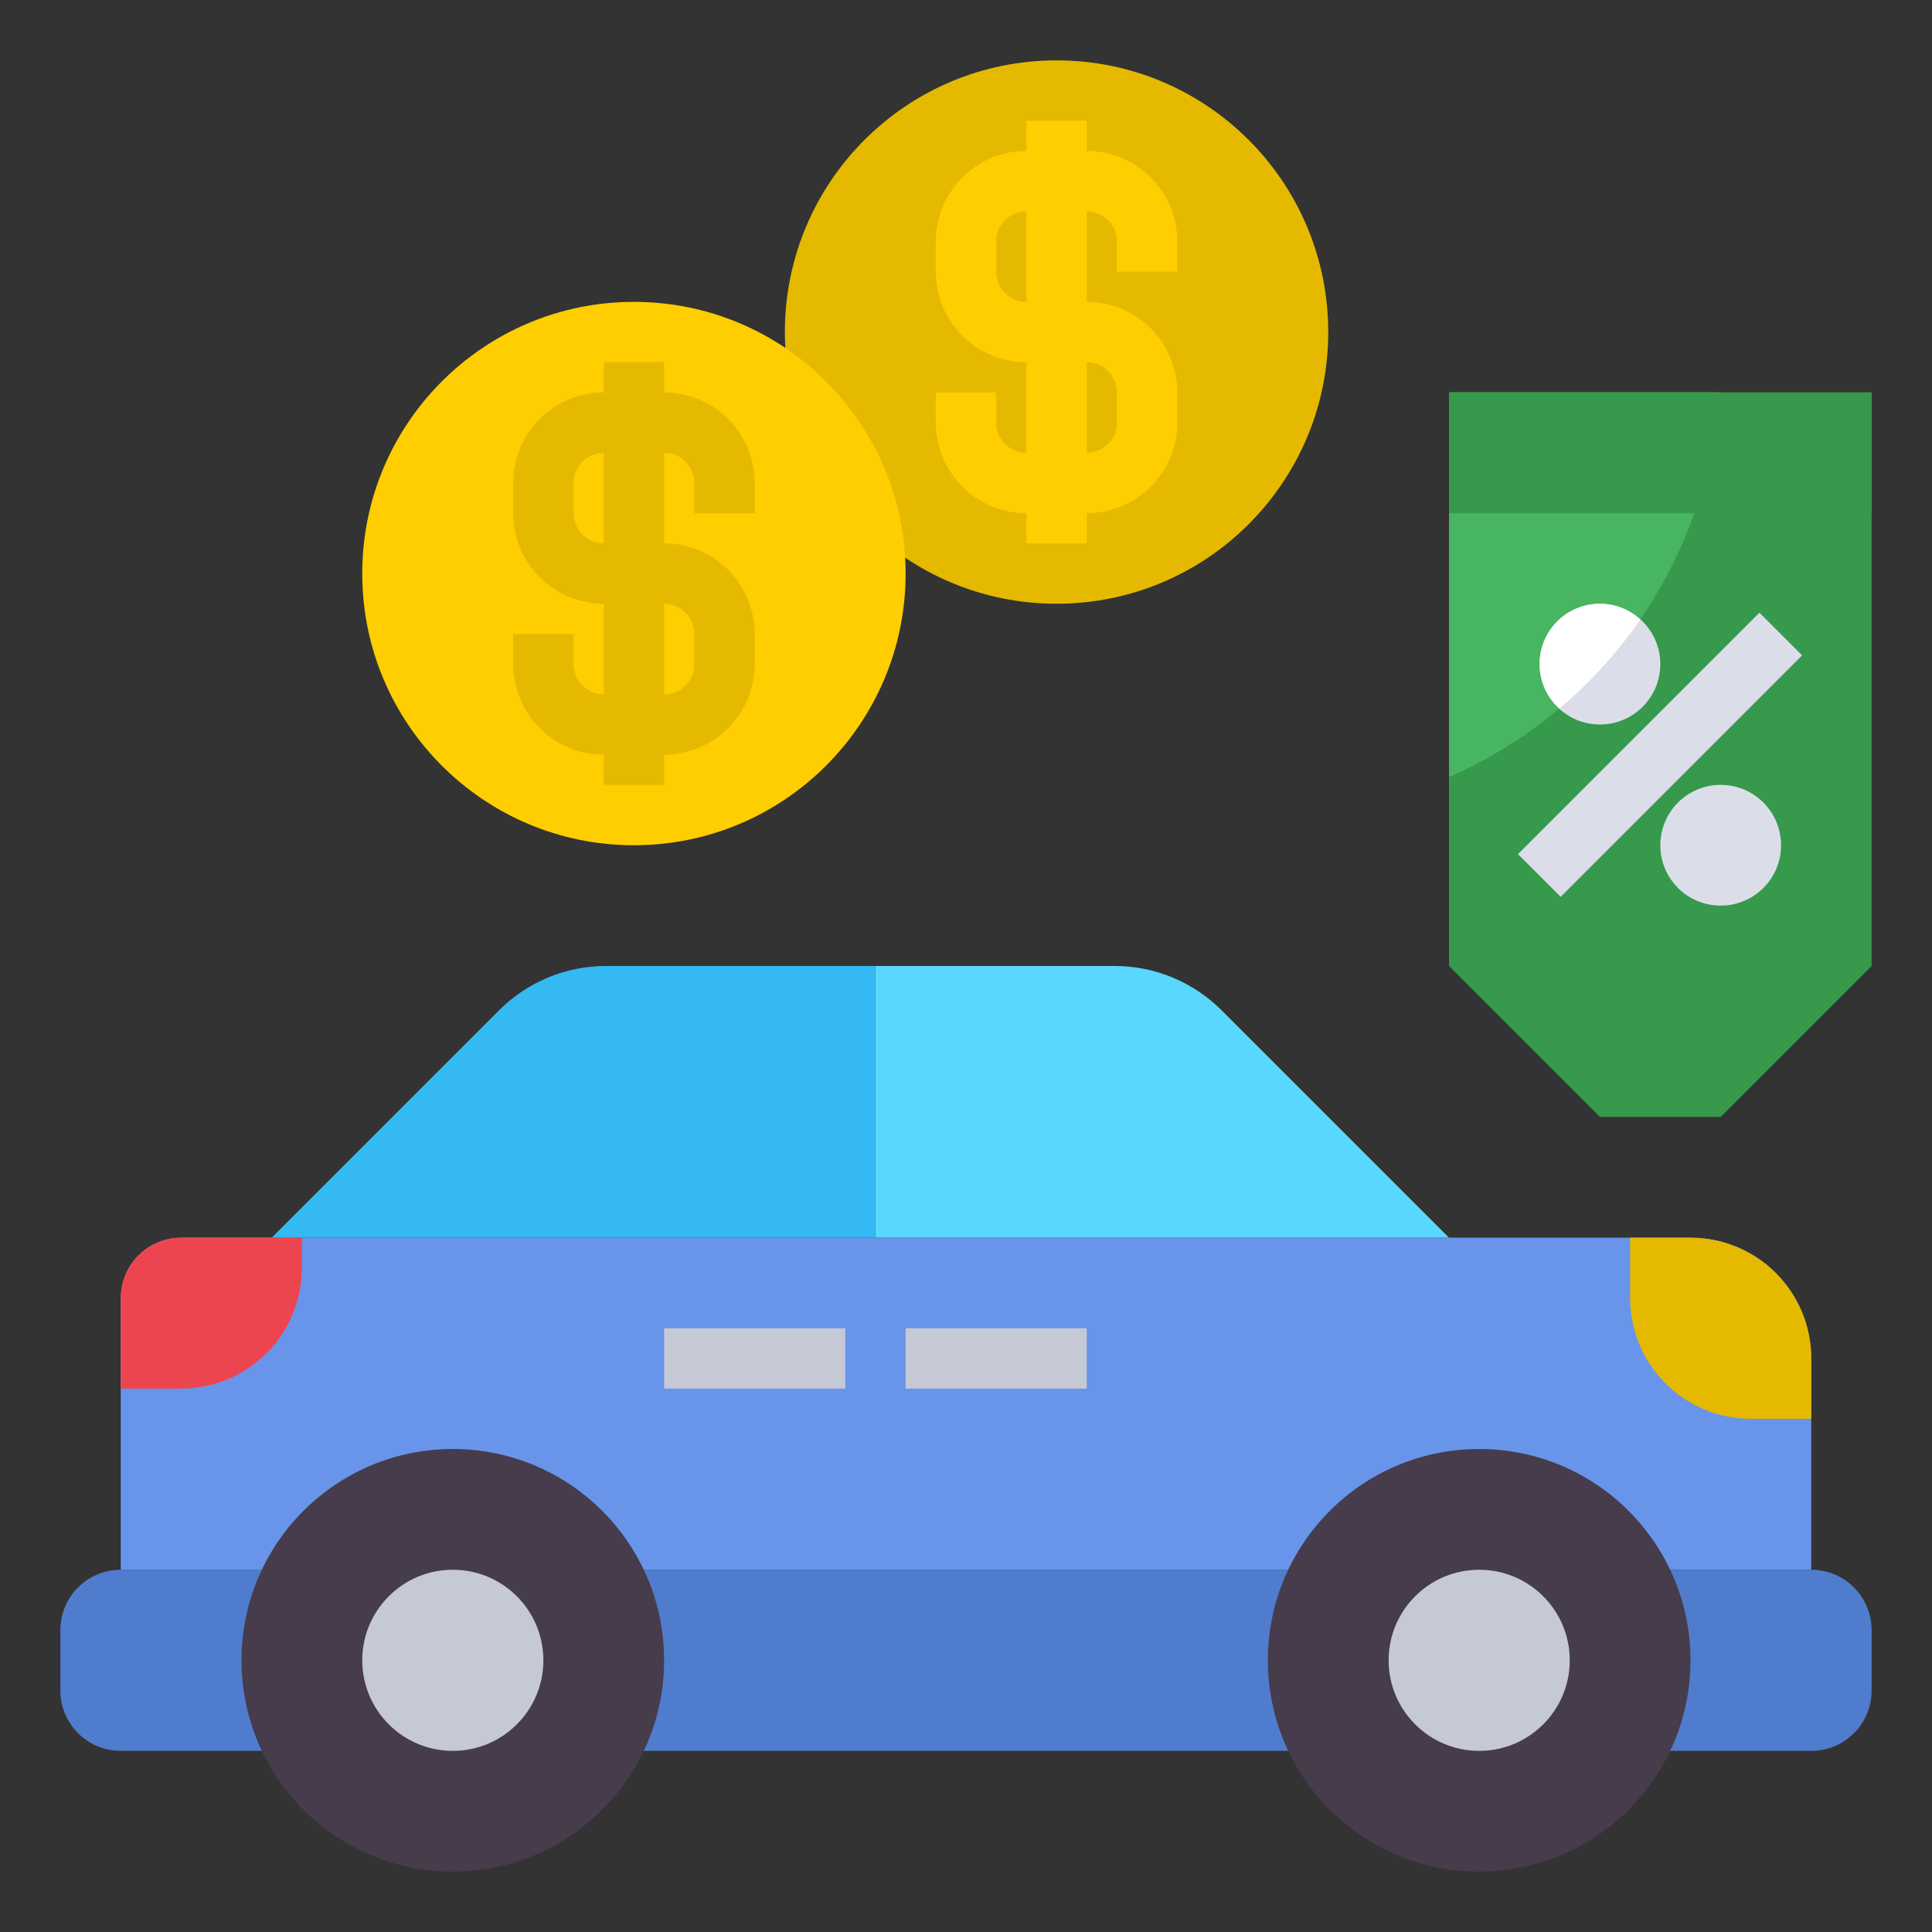 <svg width="64" height="64" viewBox="0 0 64 64" fill="none" xmlns="http://www.w3.org/2000/svg">
<rect x="0" y="0" width="64" height="64" fill="#333333" stroke="none"/>
<path d="M62 32V13H48V32L53 37H57L62 32Z" fill="#36994C"/>
<path d="M48 25.744C50.516 24.643 52.681 22.872 54.259 20.625C55.837 18.378 56.768 15.74 56.95 13H48V25.744Z" fill="#48B560"/>
<path d="M48 13H62V17H48V13Z" fill="#36994C"/>
<path d="M35 20C39.971 20 44 15.971 44 11C44 6.029 39.971 2 35 2C30.029 2 26 6.029 26 11C26 15.971 30.029 20 35 20Z" fill="#E4B900"/>
<path d="M39 9V8C39 7.204 38.684 6.441 38.121 5.879C37.559 5.316 36.796 5 36 5V4H34V5C33.204 5 32.441 5.316 31.879 5.879C31.316 6.441 31 7.204 31 8V9C31 9.796 31.316 10.559 31.879 11.121C32.441 11.684 33.204 12 34 12V15C33.735 15 33.48 14.895 33.293 14.707C33.105 14.52 33 14.265 33 14V13H31V14C31 14.796 31.316 15.559 31.879 16.121C32.441 16.684 33.204 17 34 17V18H36V17C36.796 17 37.559 16.684 38.121 16.121C38.684 15.559 39 14.796 39 14V13C39 12.204 38.684 11.441 38.121 10.879C37.559 10.316 36.796 10 36 10V7C36.265 7 36.52 7.105 36.707 7.293C36.895 7.48 37 7.735 37 8V9H39ZM37 13V14C37 14.265 36.895 14.52 36.707 14.707C36.52 14.895 36.265 15 36 15V12C36.265 12 36.52 12.105 36.707 12.293C36.895 12.48 37 12.735 37 13ZM34 10C33.735 10 33.48 9.895 33.293 9.707C33.105 9.52 33 9.265 33 9V8C33 7.735 33.105 7.48 33.293 7.293C33.48 7.105 33.735 7 34 7V10Z" fill="#FFCE00"/>
<path d="M21 28C25.971 28 30 23.971 30 19C30 14.029 25.971 10 21 10C16.029 10 12 14.029 12 19C12 23.971 16.029 28 21 28Z" fill="#FFCE00"/>
<path d="M48 41L40.463 33.464C39.525 32.527 38.254 32 36.928 32H29V41H48Z" fill="#5AD7FF"/>
<path d="M29 41V32H20.07C19.413 32 18.763 32.129 18.156 32.381C17.55 32.632 16.998 33.001 16.534 33.465L9 41H29Z" fill="#35B9F3"/>
<path d="M60 52V45C60 43.939 59.579 42.922 58.828 42.172C58.078 41.421 57.061 41 56 41H6C5.47 41 4.961 41.211 4.586 41.586C4.211 41.961 4 42.47 4 43V52H60Z" fill="#6895EA"/>
<path d="M4 46H6C7.061 46 8.078 45.579 8.828 44.828C9.579 44.078 10 43.061 10 42V41H6C5.47 41 4.961 41.211 4.586 41.586C4.211 41.961 4 42.47 4 43V46Z" fill="#ED454F"/>
<path d="M60 47H58C56.939 47 55.922 46.579 55.172 45.828C54.421 45.078 54 44.061 54 43V41H56C57.061 41 58.078 41.421 58.828 42.172C59.579 42.922 60 43.939 60 45V47Z" fill="#E4B900"/>
<path d="M60 52H4C2.895 52 2 52.895 2 54V56C2 57.105 2.895 58 4 58H60C61.105 58 62 57.105 62 56V54C62 52.895 61.105 52 60 52Z" fill="#507CCE"/>
<path d="M49 62C52.866 62 56 58.866 56 55C56 51.134 52.866 48 49 48C45.134 48 42 51.134 42 55C42 58.866 45.134 62 49 62Z" fill="#463C4B"/>
<path d="M15 62C18.866 62 22 58.866 22 55C22 51.134 18.866 48 15 48C11.134 48 8 51.134 8 55C8 58.866 11.134 62 15 62Z" fill="#463C4B"/>
<path d="M49 58C50.657 58 52 56.657 52 55C52 53.343 50.657 52 49 52C47.343 52 46 53.343 46 55C46 56.657 47.343 58 49 58Z" fill="#C5C8D5"/>
<path d="M15 58C16.657 58 18 56.657 18 55C18 53.343 16.657 52 15 52C13.343 52 12 53.343 12 55C12 56.657 13.343 58 15 58Z" fill="#C5C8D5"/>
<path d="M30 44H36V46H30V44Z" fill="#C5C8D5"/>
<path d="M22 44H28V46H22V44Z" fill="#C5C8D5"/>
<path d="M50.285 28.295L58.284 20.296L59.698 21.71L51.699 29.709L50.285 28.295Z" fill="#DBDEE8"/>
<path d="M53 24C54.105 24 55 23.105 55 22C55 20.895 54.105 20 53 20C51.895 20 51 20.895 51 22C51 23.105 51.895 24 53 24Z" fill="#DBDEE8"/>
<path d="M57 30C58.105 30 59 29.105 59 28C59 26.895 58.105 26 57 26C55.895 26 55 26.895 55 28C55 29.105 55.895 30 57 30Z" fill="#DBDEE8"/>
<path d="M25 17V16C25 15.204 24.684 14.441 24.121 13.879C23.559 13.316 22.796 13 22 13V12H20V13C19.204 13 18.441 13.316 17.879 13.879C17.316 14.441 17 15.204 17 16V17C17 17.796 17.316 18.559 17.879 19.121C18.441 19.684 19.204 20 20 20V23C19.735 23 19.48 22.895 19.293 22.707C19.105 22.52 19 22.265 19 22V21H17V22C17 22.796 17.316 23.559 17.879 24.121C18.441 24.684 19.204 25 20 25V26H22V25C22.796 25 23.559 24.684 24.121 24.121C24.684 23.559 25 22.796 25 22V21C25 20.204 24.684 19.441 24.121 18.879C23.559 18.316 22.796 18 22 18V15C22.265 15 22.52 15.105 22.707 15.293C22.895 15.48 23 15.735 23 16V17H25ZM23 21V22C23 22.265 22.895 22.52 22.707 22.707C22.52 22.895 22.265 23 22 23V20C22.265 20 22.52 20.105 22.707 20.293C22.895 20.48 23 20.735 23 21ZM20 18C19.735 18 19.48 17.895 19.293 17.707C19.105 17.52 19 17.265 19 17V16C19 15.735 19.105 15.48 19.293 15.293C19.48 15.105 19.735 15 20 15V18Z" fill="#E4B900"/>
<path d="M56.95 13H48V17H56.128C56.584 15.711 56.86 14.365 56.95 13Z" fill="#36994C"/>
<path d="M53 20C52.597 19.999 52.203 20.119 51.869 20.347C51.536 20.574 51.28 20.897 51.135 21.273C50.989 21.649 50.961 22.061 51.054 22.453C51.147 22.846 51.357 23.201 51.656 23.471C52.676 22.611 53.577 21.62 54.336 20.523C53.972 20.188 53.495 20.001 53 20Z" fill="white"/>
</svg>
